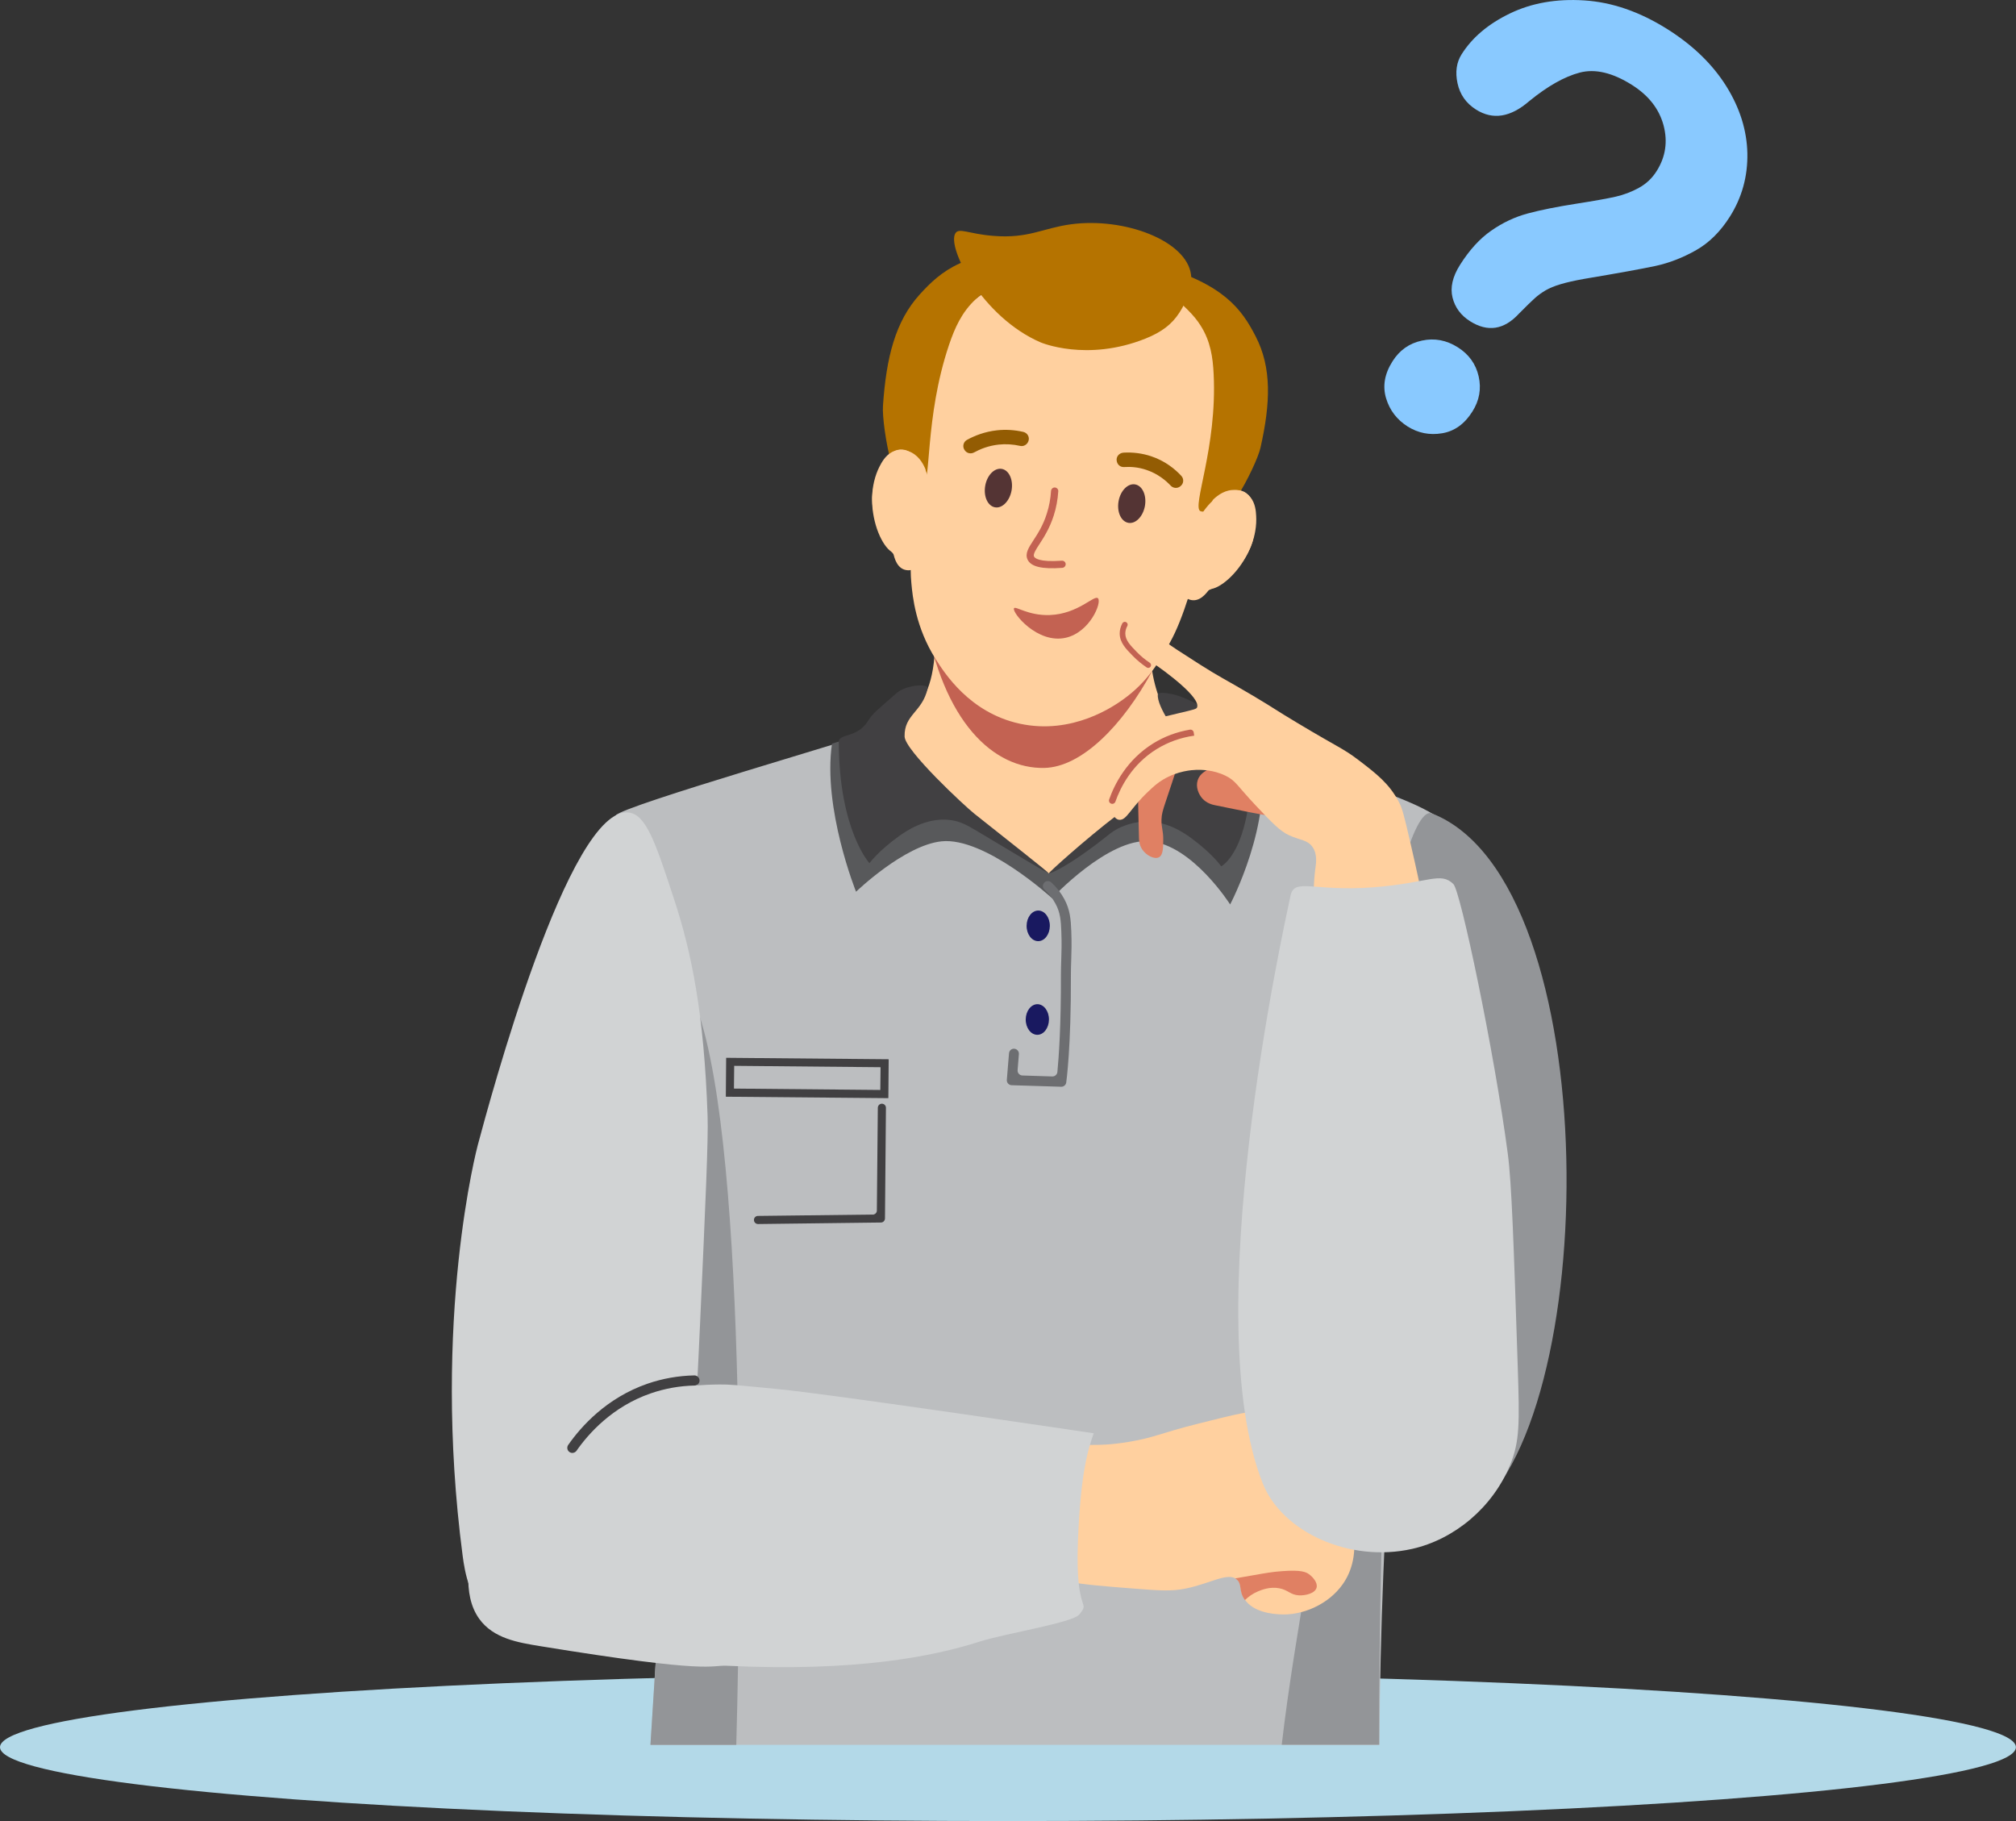 <?xml version="1.0" encoding="utf-8"?>
<!-- Generator: Adobe Illustrator 27.9.0, SVG Export Plug-In . SVG Version: 6.00 Build 0)  -->
<svg version="1.1" id="Ñëîé_1" xmlns="http://www.w3.org/2000/svg" xmlns:xlink="http://www.w3.org/1999/xlink" x="0px" y="0px"
	 viewBox="0 0 2508.1 2265.4" style="enable-background:new 0 0 2508.1 2265.4;" xml:space="preserve">
<rect x="0" y="0" width="2508.1" height="2265.4" fill="#333333" stroke="none"/>
<style type="text/css">
	.st0{fill:#B3D9E8;}
	.st1{fill:#89C9FF;}
	.st2{fill:#FFFFFF;}
	.st3{fill:#BCBEC0;}
	.st4{fill:#FFD09F;}
	.st5{fill:#C36252;}
	.st6{fill:#543434;}
	.st7{fill:#935C03;}
	.st8{fill:#939598;}
	.st9{fill:#B57300;}
	.st10{fill:#58595B;}
	.st11{fill:#414042;}
	.st12{fill:#6D6E71;}
	.st13{fill:#191960;}
	.st14{fill:#E08063;}
	.st15{fill:#D1D3D4;}
</style>
<g>
	<ellipse class="st0" cx="1254" cy="2173.5" rx="1254" ry="91.9"/>
	<g>
		<path class="st1" d="M1818.4,67.5c13.2-20.9,33.2-37.8,60.2-50.8c26.9-13,57.7-18.4,92.3-16.2s69.1,14.1,103.4,35.7
			c31.9,20.1,56.3,43.8,73.3,70.9c17,27.2,25.7,55.1,26.3,83.7c0.5,28.6-6.7,54.8-21.7,78.6c-11.8,18.7-25.9,32.7-42.4,42
			c-16.5,9.3-33.1,15.7-50,19.4c-16.9,3.6-46.5,9-88.8,16.1c-11.8,2.1-21.6,4.3-29.3,6.6c-7.8,2.3-14.1,4.9-19,7.8
			c-4.9,2.9-9.3,6.1-13.2,9.6c-3.9,3.5-10.5,9.9-19.7,19.2c-18.6,20.2-38.9,23.4-60.9,9.5c-11.4-7.2-18.7-17-21.8-29.4
			c-3.1-12.4,0-26,9.3-40.7c11.7-18.5,24.6-32.7,38.9-42.6c14.2-9.9,29.3-17,45.2-21.3c15.9-4.3,36.3-8.4,61.3-12.3
			c21.8-3.4,37.9-6.3,48.1-8.6c10.2-2.3,19.9-6,29-11c9.1-5,16.6-12,22.2-21c11.1-17.6,13.9-36.6,8.5-56.9
			c-5.5-20.3-18.5-37-39.2-50.1c-24.2-15.3-45.9-20.4-65-15.4c-19.1,5-40.1,16.9-63,35.6c-23.2,20.1-45.2,23.6-66.1,10.4
			c-12.3-7.8-20-18.7-23-32.7C1810.3,89.7,1812,77.6,1818.4,67.5z M1751.3,530.6c-13.4-8.5-22.4-20.2-26.9-35.2
			c-4.5-15-1.9-30.3,8-45.9c8.7-13.8,20.9-22.5,36.6-25.8c15.6-3.4,30.5-0.6,44.6,8.3c13.8,8.7,22.5,20.8,26,36.2
			c3.5,15.4,0.9,30.1-7.9,43.9c-9.7,15.4-22.3,24.4-37.7,26.9C1778.5,541.6,1764.3,538.7,1751.3,530.6z"/>
	</g>
	<g>
		<path class="st2" d="M1330.3,372.8c0,0,32.6,13.8,37.6,20.7c6,8.4,6.4,40.9,6.4,40.9s12.4-31.6,20.8-37.7c7-5,40.8-6.4,40.8-6.4
			s-34.6-9.9-40.6-18.4c-5-6.9-3.4-43.2-3.4-43.2s-13.6,32.9-20.9,38.2C1363,372.7,1330.3,372.8,1330.3,372.8z"/>
		<path class="st2" d="M1494.4,649.6c0,0,16.2,10.1,18.3,14.5c2.3,4.8-0.5,22-0.5,22s10.2-16,14.3-18c5-2.4,22.2,0.3,22.2,0.3
			s-15.6-9.4-18-14.4c-2-4.1,0.3-22.1,0.3-22.1s-8.4,17.4-13.4,19.8C1513.4,653.7,1494.4,649.6,1494.4,649.6z"/>
		<path class="st3" d="M1716.2,2170.6c2.3-574.1,98.3-1128,77.3-1149.8c-35.3-36.5-316.7-112.3-325.7-101.5
			c-38.6,46-114.1,104.6-187.1,101.5c-28.7-1.2-29.5,39-53.4,15.3c-57.4-56.9-59-126.8-98.7-131.6c-9.1-1.1-14-4-23.5-0.2
			c-31.4,12.4-331.3,98.2-339.1,110.1c-19.8,30.1,17.7,81.4,23.7,95.9c29.3,71.2,18.3,152.8,28.8,229c12.8,93.3,27.3,198.5,18.3,315
			c-1.7,21.6-10.7,129.7-10.7,243.2l0,0c0,16.5-10,163.1-16.8,273.1H1716.2z"/>
		<path class="st4" d="M1112.4,923.9c5,59,135.4,162.7,192.4,162.6c46.7,0,172.9-102.8,166.5-154.7c-3.1-24.8-40.1-52.9-40.5-129.6
			c-0.2-37-7.8,0.8-15.8-16.6c-32.9-71.5-199.7-94-236.6-40.2c-9,13.2-16.2,2.4-15.2,42.4C1166.2,901.1,1109,885.1,1112.4,923.9z"/>
		<path class="st5" d="M1143.5,728.9c-2.5,4.3,13.6,31.3,6.9,35.8c22.5,134.6,86.3,191.9,148.8,190.6c46.4-1,97.6-52.7,134.2-120.5
			c-3.8-6.9-9.9-9.8-13.8-19.1c-15.2-36.6-9.6-45.1-19.6-63.1C1359,678.8,1178.7,668.3,1143.5,728.9z"/>
		<path class="st4" d="M1138.7,649.6c-4.9,42.4-6.9,54.4-4.9,75.5c1.5,17,5.4,55.4,30,94.4c10.9,17.3,42.2,67,104.6,80.7
			c66.1,14.5,117.9-22.3,128.5-29.8c31.7-22.5,46.9-49.9,58.8-71.4c16.5-29.8,28.6-72.6,52.8-158.2c1.3-4.5,2-7,3-10.7
			c8.1-29.2,19.8-72,27.1-122.6c3.5-23.9,5.2-35.9,4.4-42.6c-5-40.6-36.8-67.2-49.8-78.1c-70.9-59.4-229.7-76.1-296.7,1.5
			c-25,29-31.5,64.4-44.3,134.5C1146.7,553,1150.8,545.5,1138.7,649.6z"/>
		<g>
			<path class="st6" d="M1391.6,623.6c-2.3,13.2,3.1,25.2,12.2,26.8c9,1.6,18.2-7.8,20.6-21c2.3-13.2-3.1-25.2-12.2-26.8
				C1403.2,601,1393.9,610.4,1391.6,623.6z"/>
			<path class="st6" d="M1225.7,604.3c-2.3,13.2,3.1,25.2,12.2,26.8c9,1.6,18.2-7.8,20.6-21c2.3-13.2-3.1-25.2-12.2-26.8
				C1237.3,581.7,1228,591.1,1225.7,604.3z"/>
			<g>
				<path class="st7" d="M1389.3,573.3l0.1,0.5c0.8,4.4,4.6,7.5,9.1,7.2c7.7-0.5,17.2,0,27.6,3.5c14,4.7,24,12.9,30.3,19.6
					c3.1,3.3,8.1,3.8,11.7,1.1l0.4-0.3c4.2-3.1,4.7-9.1,1.2-12.9c-7.8-8.4-20.2-18.7-37.8-24.5c-10.9-3.6-22.6-5.1-34.2-4.4
					C1392.2,563.5,1388.4,568.2,1389.3,573.3z"/>
			</g>
			<g>
				<path class="st7" d="M1200,559.8l0.3,0.4c2.5,3.7,7.4,4.8,11.4,2.7c7.6-4.2,17.9-8.4,30.5-9.8c8.9-1,18.2-0.4,27,1.6
					c4.3,1,8.7-1.6,10.2-5.8l0.1-0.3c1.7-4.9-1.3-10.1-6.4-11.3c-10.8-2.5-21.9-3.2-32.8-2c-15.4,1.7-28,6.8-37.3,11.9
					C1198.4,549.8,1197.1,555.6,1200,559.8z"/>
			</g>
			<g>
				<path class="st5" d="M1285.7,672.1c-6,9.2-10.7,16.4-7.4,23.8c4,9,17.8,12.4,43.3,10.5c2.5-0.2,4.4-2.4,4.2-4.9l0,0
					c-0.2-2.4-2.4-4.2-4.8-4c-28.9,2.1-33.7-3.4-34.6-5.2c-1.3-2.9,2.2-8.4,6.7-15.3c5.4-8.3,12.7-19.6,17.8-35.5
					c3.2-9.8,5-20,5.7-30.4c0.2-2.5-1.9-4.6-4.4-4.7c-2.4,0-4.4,1.9-4.6,4.3c-0.6,9.6-2.3,19-5.2,28
					C1297.8,653.5,1291.1,663.8,1285.7,672.1z"/>
			</g>
			<path class="st5" d="M1261.5,756.7c-2.8,5.1,29.1,44.9,64.7,36.6c29.9-7,44.8-43.8,39.8-49c-4.6-4.8-24.4,19.5-60,20.8
				C1279.2,766.1,1263.3,753.4,1261.5,756.7z"/>
		</g>
		<path class="st8" d="M1755.2,1333.9c-10.5-30.4-16.1-57-19-79.4c-1.7-12.9-3-28.5-6.8-28.8c-13-0.9-35.7,184.5-45.7,265.5
			c-11.7,95.1-19.8,161.4-28.8,279c-5.6,74.3-44.4,261.5-60.3,400.3h121.2C1715.5,1874.3,1730.7,1511.5,1755.2,1333.9z"/>
		<path class="st8" d="M809.2,2170.6h106.8c6.6-238.5,12.1-817.3-61.4-944.1c-1.9-3.2-6.2,15.4-8.8,28.2
			c-4.9,23.7-13.1,51.9-27.4,84c0,0.2,0,0.4,0.1,0.6c12.8,93.3,27.3,198.5,18.3,315c-1.7,21.6-10.7,129.7-10.7,243.2l0,0
			C825.9,1914,816,2060.6,809.2,2170.6L809.2,2170.6z"/>
		<g>
			<path class="st9" d="M1415.8,327.6c-2.1,4,13.7,14.1,38.3,36.1c20.3,18.2,31.1,27.9,39.5,41.2c12.5,19.6,15.3,39.8,16.3,60.4
				c4.6,91.8-27.6,165.7-16.4,170.6c7.2,3.2,39.3-7.8,45.5-17.6c13.2-20.8,26.4-49.2,29.2-61.4c12.5-55.6,14.1-99.4-6-138.4
				c-17.4-33.8-39.6-65.2-123.3-88.9C1435,328.5,1417.8,323.7,1415.8,327.6z"/>
			<path class="st9" d="M1311,316.2c0.8,4.7-17.2,10.3-47.2,25.6c-24.8,12.6-37.9,19.3-49.8,30.3c-17.6,16.3-26.2,36-33.2,56.6
				c-31.1,91.9-21.6,176.1-33.8,177.9c-7.9,1.2-35.4-19.3-38.4-31c-6.6-25-11-57.6-10.1-70.8c4.1-60.1,15.3-105,45.9-138.7
				c26.5-29.2,56.9-54.7,144-54.5C1292.4,311.6,1310.2,311.6,1311,316.2z"/>
			<path class="st9" d="M1188.6,290.2c-11,17.6,33.7,104.6,106,135.7c0,0,57.2,24.6,130.5-4.7c20.2-8.1,32.8-17.8,42-32
				c2.4-3.7,17.2-26.4,14.7-47.2c-5.2-42.6-82.9-71.9-149.3-63c-35.1,4.7-53,18.1-97,14.4C1205.1,291,1193.1,282.9,1188.6,290.2z"/>
		</g>
		<g>
			<g>
				<path class="st4" d="M1085.9,609.9c-6.7,42.7,29.9,97.3,49.1,92.5c21.3-5.3,34.5-84.8,14.4-121.5c-0.7-1.3-14.4-25.5-32.5-21.2
					C1099.3,563.9,1088.7,592,1085.9,609.9z"/>
			</g>
			<g>
				<path class="st4" d="M1126.1,657.6c0-0.1-0.4-0.6-1-1.5C1125.7,656.9,1126.1,657.6,1126.1,657.6z"/>
				<path class="st4" d="M1125.1,656.1c-0.6-0.9-1.4-2-2.1-3.1c0.1,0.1,0.1,0.2,0.1,0.2c0.4,0.7,1,1.5,1.7,2.5
					C1124.9,655.9,1125,656,1125.1,656.1z"/>
				<path class="st4" d="M1110.9,610.3c-8.3,12-4.3,30.9,1.6,43.3c2.5,5.2,7.2,13.3,12.8,13.6c0.6,0,7.2-0.5,0.9-9.6
					c-0.5-0.7-0.9-1.3-1.3-1.9c-0.5-0.7-1.1-1.5-1.7-2.5c-2.8-4.1-1.8-2.6-0.1-0.2c-2.4-3.7-5.5-9.3-7.2-15.8
					c-2.3-9.2-1.8-17,1.2-21.4c2.8-4.1,8.9-7.2,13.8-5.3c3.6,1.4,6.2,5.3,7.1,10.3c0.4,2.2,2,3.8,3.9,3.5c2.6-0.3,4.6-3.4,4.1-6.3
					c-1.4-8-5.7-14.3-11.8-16.7C1125.4,597.9,1115.6,603.4,1110.9,610.3z"/>
			</g>
			<g>
				<path class="st4" d="M1085.1,627.1c1.6,29.8,14.7,55.4,26.1,60.5c0,0.1,0.1,0.3,0.1,0.4c1.3,5.7,4.7,20.7,18,21.4h0
					c10.3,0.5,14-7.7,15.7-14.7c0.7-2.8-0.7-5.4-3-5.7h0c-2.1-0.3-4.2,1.5-4.8,4c-1.5,6-3.1,6.9-6.6,6.7h0
					c-7.1-0.4-9.7-7.5-11.4-15.2c-0.6-2.8-1.2-5.2-3.6-5.8c-7.9-1.9-20.8-25.1-22.3-53.3c-0.8-15.1,1.8-28.7,7.7-40.3
					c2.3-4.6,5.5-10.9,11.5-14c6.4-3.3,12.3-1.3,14.9-0.4c9,3.1,13.9,11.5,16.3,17.4c0.9,2.1,3.1,2.9,5,1.8c2.3-1.2,3.4-4.4,2.4-6.8
					c-3-7.2-9.1-17.7-20.7-21.7c-3.1-1.1-11.3-3.9-20.6,0.9c-8.7,4.6-13.1,13.3-15.8,18.5C1089.3,590.1,1084,605.7,1085.1,627.1z
					 M1113.2,688.2L1113.2,688.2L1113.2,688.2z"/>
			</g>
			<path class="st4" d="M1128,639.8c-0.7,7.6,1.4,14.7,2.7,14.4c1.7-0.3-0.7-13.4,6.4-23.4c3.7-5.2,8-6.8,7.6-8.2
				c-0.4-1.7-6.8-1.7-11.2,2.4C1128.9,629.2,1128.3,636.3,1128,639.8z"/>
		</g>
		<g>
			<g>
				<path class="st4" d="M1476.9,737.1c15.7,12,71-23.5,81.9-65.3c4.5-17.5,6-47.5-8.3-58.3c-14.9-11.2-37.1,5.6-38.3,6.5
					C1479.1,645.6,1459.5,723.8,1476.9,737.1z"/>
			</g>
			<g>
				<path class="st4" d="M1504.4,698.5c-0.9,0.6-1.5,0.9-1.5,1C1502.9,699.5,1503.5,699.1,1504.4,698.5z"/>
				<path class="st4" d="M1507.6,696.6c-1.1,0.7-2.2,1.4-3.2,2c0.1-0.1,0.2-0.1,0.4-0.2c1-0.6,1.9-1.2,2.6-1.6
					C1507.4,696.7,1507.5,696.6,1507.6,696.6z"/>
				<path class="st4" d="M1499.9,708.7c5.2,1.9,12.8-3.6,17.1-7.4c10.4-9.1,21.5-24.8,18.7-39.1c-1.6-8.2-8.4-17.1-17.8-17.4
					c-6.6-0.2-13.1,3.8-17.5,10.6c-1.6,2.5-1,6.1,1.3,7.4c1.7,1,3.8,0.2,5-1.7c2.8-4.2,6.7-6.8,10.6-6.6c5.3,0.2,9.6,5.5,10.6,10.4
					c1,5.2-1.7,12.6-7.4,20.1c-4.1,5.3-9.2,9.2-12.9,11.6c2.4-1.5,4-2.5-0.2,0.1c-1,0.6-1.9,1.2-2.6,1.6c-0.6,0.4-1.2,0.7-1.9,1.2
					C1493.5,705.4,1499.3,708.5,1499.9,708.7z"/>
			</g>
			<g>
				<path class="st4" d="M1470.7,726c-1.2,7.1-1.1,16.1,8.6,19.7h0c12.6,4.7,21.7-7.8,25.1-12.5c0.1-0.1,0.2-0.2,0.2-0.3
					c12.5-0.1,34.7-18.3,48-45.1c9.6-19.2,10.8-35.6,10.2-45.9c-0.3-5.8-0.9-15.6-7.1-23.3c-6.5-8.1-15.2-8.8-18.5-9
					c-12.2-1-22,6.2-27.6,11.6c-1.9,1.8-2.1,5.2-0.5,7.2c1.4,1.8,3.7,1.9,5.3,0.3c4.5-4.4,12.4-10.2,21.9-9.4
					c2.7,0.2,9,0.7,13.5,6.3c4.2,5.2,4.6,12.3,4.9,17.4c0.8,13-2.3,26.5-9,40c-12.6,25.2-33.7,41.4-41.7,40c-2.5-0.4-4,1.6-5.7,3.9
					c-4.6,6.3-9.8,11.8-16.5,9.4h0c-3.3-1.2-4.4-2.7-3.4-8.8c0.4-2.5-0.8-5-2.8-5.6h0C1473.5,721.4,1471.2,723.2,1470.7,726z
					 M1502.6,732.8L1502.6,732.8L1502.6,732.8z"/>
			</g>
			<path class="st4" d="M1500.1,694.6c1,0.7,5.8-5,8.2-12.2c1.1-3.3,3.4-10,0.8-15.8c-2.4-5.5-8.2-8-9.3-6.6
				c-0.9,1.2,2.4,4.3,3.7,10.6C1506.1,682.6,1498.7,693.7,1500.1,694.6z"/>
		</g>
		<g>
			<path class="st10" d="M1035.1,925.1c-11.8,80.5,29.9,184.2,29.9,184.2s60-57.9,106.4-62.7c54-5.6,137.4,70.7,137.4,70.7
				s70.1-75.2,121.6-70.8c53.1,4.6,100,78.6,100,78.6s53.7-101,37.6-187.1c-35.1-13.4-57.5-23.4-80.2-42.5l-0.9,0
				c-1.5,9.7-4.1,20.7-8.7,32.4c-11.5,29.3-29.9,48.6-51.5,67.8c-73,64.8-122,90.9-122,90.9s-87.9-58.1-122.4-84.4
				c-27.8-21.3-49.6-57.1-71.2-99.3C1089.5,919.6,1067.6,914.1,1035.1,925.1z"/>
			<path class="st11" d="M1043.5,922.8c0.3,110,38.2,151,38.2,151s10.7-14.9,36.7-33.6c7.1-5.1,33.4-24,63.8-20.1
				c12.7,1.6,21.2,6.6,32.9,13.5c43.8,26,89.2,53.6,89.7,52.9c0.5-0.8-52.3-42.2-92.8-74.4c-11.7-9.3-86.2-78.5-86.6-95.9
				c-0.6-27.6,22.2-30.3,28.7-59.9c1.4-6.5-27.3-4.1-38.3,5.6c-26.2,23.1-29.5,24.8-36.4,35.7
				C1066.6,917.9,1043.4,912.6,1043.5,922.8z"/>
			<g>
				<path class="st12" d="M1255.3,1310.3l-2.7,33c-0.3,3.5,2.4,6.6,6,6.7l61.6,1.9c3.1,0.1,5.9-2.2,6.3-5.3l0,0
					c0.2-1.7,6.1-42.8,5.8-134c0-6.5,0.2-12.2,0.4-18.2c0.3-10.1,0.7-20.5,0.1-35.8c-0.6-15.2-1.6-26.9-8.6-40
					c-4.2-7.8-9.7-14.9-16.4-21c-2.7-2.4-6.8-2-9,0.8v0c-2,2.6-1.7,6.2,0.7,8.4c5.7,5.2,10.3,11.1,13.8,17.7
					c5.8,10.8,6.6,20.7,7.1,34.6c0.6,14.9,0.2,25-0.1,34.9c-0.2,6.1-0.4,11.9-0.4,18.6c0.2,63.6-2.7,103.1-4.4,120.9
					c-0.3,3.2-3.1,5.7-6.4,5.6l-37.1-1.2c-3.6-0.1-6.3-3.2-6-6.7l1.6-19.9c0.3-3.4-2.3-6.4-5.7-6.7S1255.6,1306.9,1255.3,1310.3z"/>
			</g>
			<path class="st13" d="M1277.2,1151.6c-0.1,10.5,6.3,19.1,14.3,19.2c8,0.1,14.5-8.4,14.6-18.9c0.1-10.5-6.3-19.1-14.3-19.2
				C1283.8,1132.7,1277.3,1141.1,1277.2,1151.6z"/>
			<path class="st13" d="M1276.1,1268.1c-0.1,10.5,6.3,19.1,14.3,19.2c8,0.1,14.5-8.4,14.6-18.9c0.1-10.5-6.3-19.1-14.3-19.2
				C1282.8,1249.2,1276.2,1257.6,1276.1,1268.1z"/>
			<path class="st11" d="M1304.8,1086.5c0.5,0.7,22.4-6.4,76.4-49.6c10.7-8.5,25.8-13.3,38.5-14.7c30.5-3.3,56.5,16,63.5,21.3
				c25.7,19.1,36.1,34.2,36.1,34.2s36.7-17.9,37.5-127.8c0.2-20.2-19.7-19.8-32.7-40c-29-45.2-82.8-52-83.6-46.3
				c-2.1,15.8,27.3,52.9,27.5,57.5c0.4,8.9-4.8,14.7-18.8,33.6c-22.8,30.7-47.4,49.9-59.2,59
				C1348.9,1045.2,1304.2,1085.8,1304.8,1086.5z"/>
			<g>
				<path class="st11" d="M1105.6,1317.7l-202.2-1.8l-0.4,48.4l202.2,1.8L1105.6,1317.7z M1095.2,1355.9l-182.1-1.7l0.3-28.3
					l182.1,1.7L1095.2,1355.9z"/>
			</g>
			<g>
				<path class="st11" d="M938,1517.7L938,1517.7c0,2.8,2.3,5,5.1,5l152.9-1.9c2.7,0,4.9-2.2,5-5l1.2-137.7c0-2.8-2.2-5-5-5.1l0,0
					c-2.8,0-5,2.2-5.1,5l-1.2,127.9c0,2.7-2.2,5-5,5l-143,1.7C940.2,1512.6,937.9,1514.9,938,1517.7z"/>
			</g>
		</g>
		<path class="st8" d="M1727.1,1150.4c-92.1,198.9-268.8,581-117.9,717.4c43.1,38.9,133,75.3,216.3,19.9c168-111.8,175-790-44-875.8
			C1756.4,1002.1,1727.1,1150.4,1727.1,1150.4z"/>
		<path class="st14" d="M1490,970.8c-2.6,8.3,1.1,17.3,6,22.7c5.5,6,12.7,7.6,15.7,8.2c64.9,13.4,97.4,20,100.9,12.8
			c6.7-13.6-31.8-48.5-65.9-59.3c-7-2.2-17.7-4.7-30.1-2C1510,954.6,1493.9,958.1,1490,970.8z"/>
		<path class="st14" d="M1417,1042.8c0.1,2.3,0.2,8.3,4.1,14c4.8,7.1,14.9,12.7,20.8,9.6c5.1-2.8,5.2-11.4,5.3-21.5
			c0.1-12-2.5-15.4-2.2-25.3c0.2-7,1.7-11.7,5.2-22.2c13.1-39.6,15.1-43.4,13-45.5c-5.3-5.3-32.4,4.4-44.3,25
			C1415.1,982.9,1415.6,985.5,1417,1042.8z"/>
		<path class="st4" d="M1286.7,1946.1c15.8,21.8,51.9,24.5,124.2,30.1c30.9,2.4,46.3,3.6,64,0c31.5-6.4,52.6-20.9,64-11.3
			c6.8,5.8,2.2,13.6,9.4,24.5c11.1,16.6,35.5,18.3,43.3,18.8c28.5,2,61.2-12.2,79-37.6c30.4-43.4,4.7-101.1-5.6-124.2
			c-6.1-13.6-35.8-80.2-92.2-90.3c-13.2-2.4-36.4,3.4-82.8,15.1c-46.8,11.7-53.5,17.2-86.5,22.6c-44.8,7.3-48.6-0.1-65.8,7.5
			C1289.6,1822.5,1258.2,1906.8,1286.7,1946.1z"/>
		<path class="st14" d="M1560.3,1959.4c-9,1.6-16.9,3-23.7,4.1c0.8,0.4,1.5,0.9,2.1,1.5c6.8,5.8,2.2,13.6,9.4,24.5
			c0.2,0.3,0.5,0.6,0.7,1c4.3-4.2,9.7-8.1,16.4-10.9c4.4-1.8,14.5-6,26.3-3.8c11.4,2.2,13.7,8.2,24.5,8.8c8.2,0.4,19.9-2.4,21.9-9.4
			c1.8-6.1-4.4-13.3-9.4-16.9c-3.7-2.7-9.9-5.6-33.2-3.8C1583.2,1955.3,1574.5,1956.9,1560.3,1959.4z"/>
		<path class="st15" d="M594.4,1424.5c0,0-57.7,215.3-18.8,511c2.6,19.6,8.6,58.2,37.6,78.2c42.3,29.1,105.6-0.6,116.6-5.7
			c14.5-6.8,64.1-32.4,103.5-112.5c28.3-57.6,31-101.9,37.6-247.9c6.9-153,10.4-230.1,9.4-259.3c-4.3-127.7-20.2-204.3-41.4-268.8
			c-23.1-70.5-34.7-105.7-56.4-108.7C707.9,1000.6,608.1,1373.2,594.4,1424.5z"/>
		<path class="st15" d="M590.6,1906.6c-6.4,29.3-16.7,76.1,5.6,107.2c17.6,24.5,48.4,29.5,75.2,33.9
			c217.1,35.4,210.8,23.4,233.3,24.5c159.9,7.7,256.2-11.5,314.2-30.1c31.5-10.1,115.8-23.4,123.9-33.7c14.5-18.4-5.4,1.7-1.7-91.9
			c3.3-83.4,12.2-112.6,19.6-133.5c0,0-322.1-48.1-394-55.1c-53-5.1-58.3-5.7-71.5-5.6c-42.8,0.3-76.5,7.1-94.1,11.3
			c-51.6,12.3-143.8,34.4-188.1,111C598.7,1869.5,593.6,1893,590.6,1906.6z"/>
		<path class="st4" d="M1360.9,984.1c-1.7,4-4.4,11.2-1.2,16.1c2.6,3.8,6.8,3.2,14.1,6.3c12.6,5.4,12.1,12.6,18.5,13.3
			c9.3,1,13.4-13.5,36-34.9c6.8-6.4,11.3-10.7,18.7-15.1c18.4-11,36.1-11.9,41.3-12.1c5.9-0.1,20.8-0.3,36.4,7.3
			c13,6.4,14.2,12.2,37,36.4c20.5,21.7,30.7,32.6,42.1,37.7c13.8,6.3,22.8,5.5,29.1,14.6c6.4,9.2,4.4,20.4,3.3,28.6
			c-0.6,4.7-7.3,60.6,8.4,79.2c21.6,25.5,109.1,8.7,124.3-32.8c1.8-4.8,2.2-8.9-13.8-78.4c-9.1-39.7-10.8-45.3-15.1-53.3
			c-11.8-22.2-27.7-34.6-49.5-51.2c-19.5-14.9-24.5-15.3-75-45.6c-31.5-18.8-27.2-17.2-56.1-34.4c-35.1-20.8-41.2-23-66.5-39.1
			c-25.2-16.1-37.8-24.2-42.1-28c-9.6-8.7-14.6-11.6-24.6-17.3c-13.8-8-17.9-7.6-20.3-6.2c-4.6,2.8-4.8,11.1-3.9,16.5
			c2.5,14.3,16.3,22.5,27.8,30c22.5,14.9,63.9,46.3,59.5,58.2c-0.8,2.1-2.5,2.5-23.2,7.4c-28.5,6.8-34.2,8-41.3,12.1
			c-2.2,1.3-5.6,3.5-20.1,19.5C1398.2,925.9,1373.7,953.3,1360.9,984.1z"/>
		<g>
			<path class="st5" d="M1379.9,994.5c-0.8,2.2,0.4,4.6,2.7,5.3c2.1,0.7,4.4-0.5,5.1-2.6c6.2-17.6,20.4-46.3,51.4-65.4
				c14-8.6,29.5-14.2,46.3-16.6c0.1,0,0.2,0,0.3,0l-0.6-4c-0.3-2.3-2.5-3.9-4.8-3.5c-16.4,2.8-31.7,8.5-45.6,17.1
				C1401.7,945.3,1386.5,975.8,1379.9,994.5z"/>
		</g>
		<path class="st15" d="M1571,1845.4c24.1,60.6,108.2,98.9,185.9,81.4c52.3-11.8,100-51.2,121.8-104.4
			c12.1-29.3,11.8-52.1,9.5-122.8c-5-152-7.5-228-12.4-264.7c-16.8-126.9-58.7-326.3-67.6-335.1c-16.1-15.9-30.8-1.3-99.7,4
			c-74.1,5.7-98.1-12.3-103,10.5C1595.5,1161.2,1489.8,1640.9,1571,1845.4z"/>
		<g>
			<path class="st11" d="M706.9,1797.5c-2,2.9-1.3,6.9,1.7,8.9l0,0c2.8,1.9,6.6,1.1,8.6-1.6c15-21.5,44.8-55.1,92.5-71.5
				c17.4-6,35.7-9.3,54.5-9.7c3.4-0.1,6.1-2.8,6.1-6.2c0-3.5-2.9-6.4-6.4-6.4c-20.1,0.4-39.7,3.9-58.3,10.3
				C754.6,1738.9,722.9,1774.6,706.9,1797.5z"/>
		</g>
		<g>
			<path class="st5" d="M1426.6,830.3c-6.2-4.2-11.9-8.9-17-14.1c-8.9-9-16.5-16.8-16.6-28.1c0-4.3,1.1-8.5,3.3-12.7
				c1-1.8,3.3-2.4,5.1-1.2l0,0c1.5,1,2,2.9,1.1,4.5c-1.7,3.1-2.5,6.3-2.5,9.4c0,8.4,6.4,14.9,14.5,23.2c4.8,4.9,10.1,9.3,16,13.2
				c1.6,1.1,2,3.2,1,4.7l0,0C1430.5,830.9,1428.3,831.4,1426.6,830.3z"/>
		</g>
	</g>
</g>
</svg>
